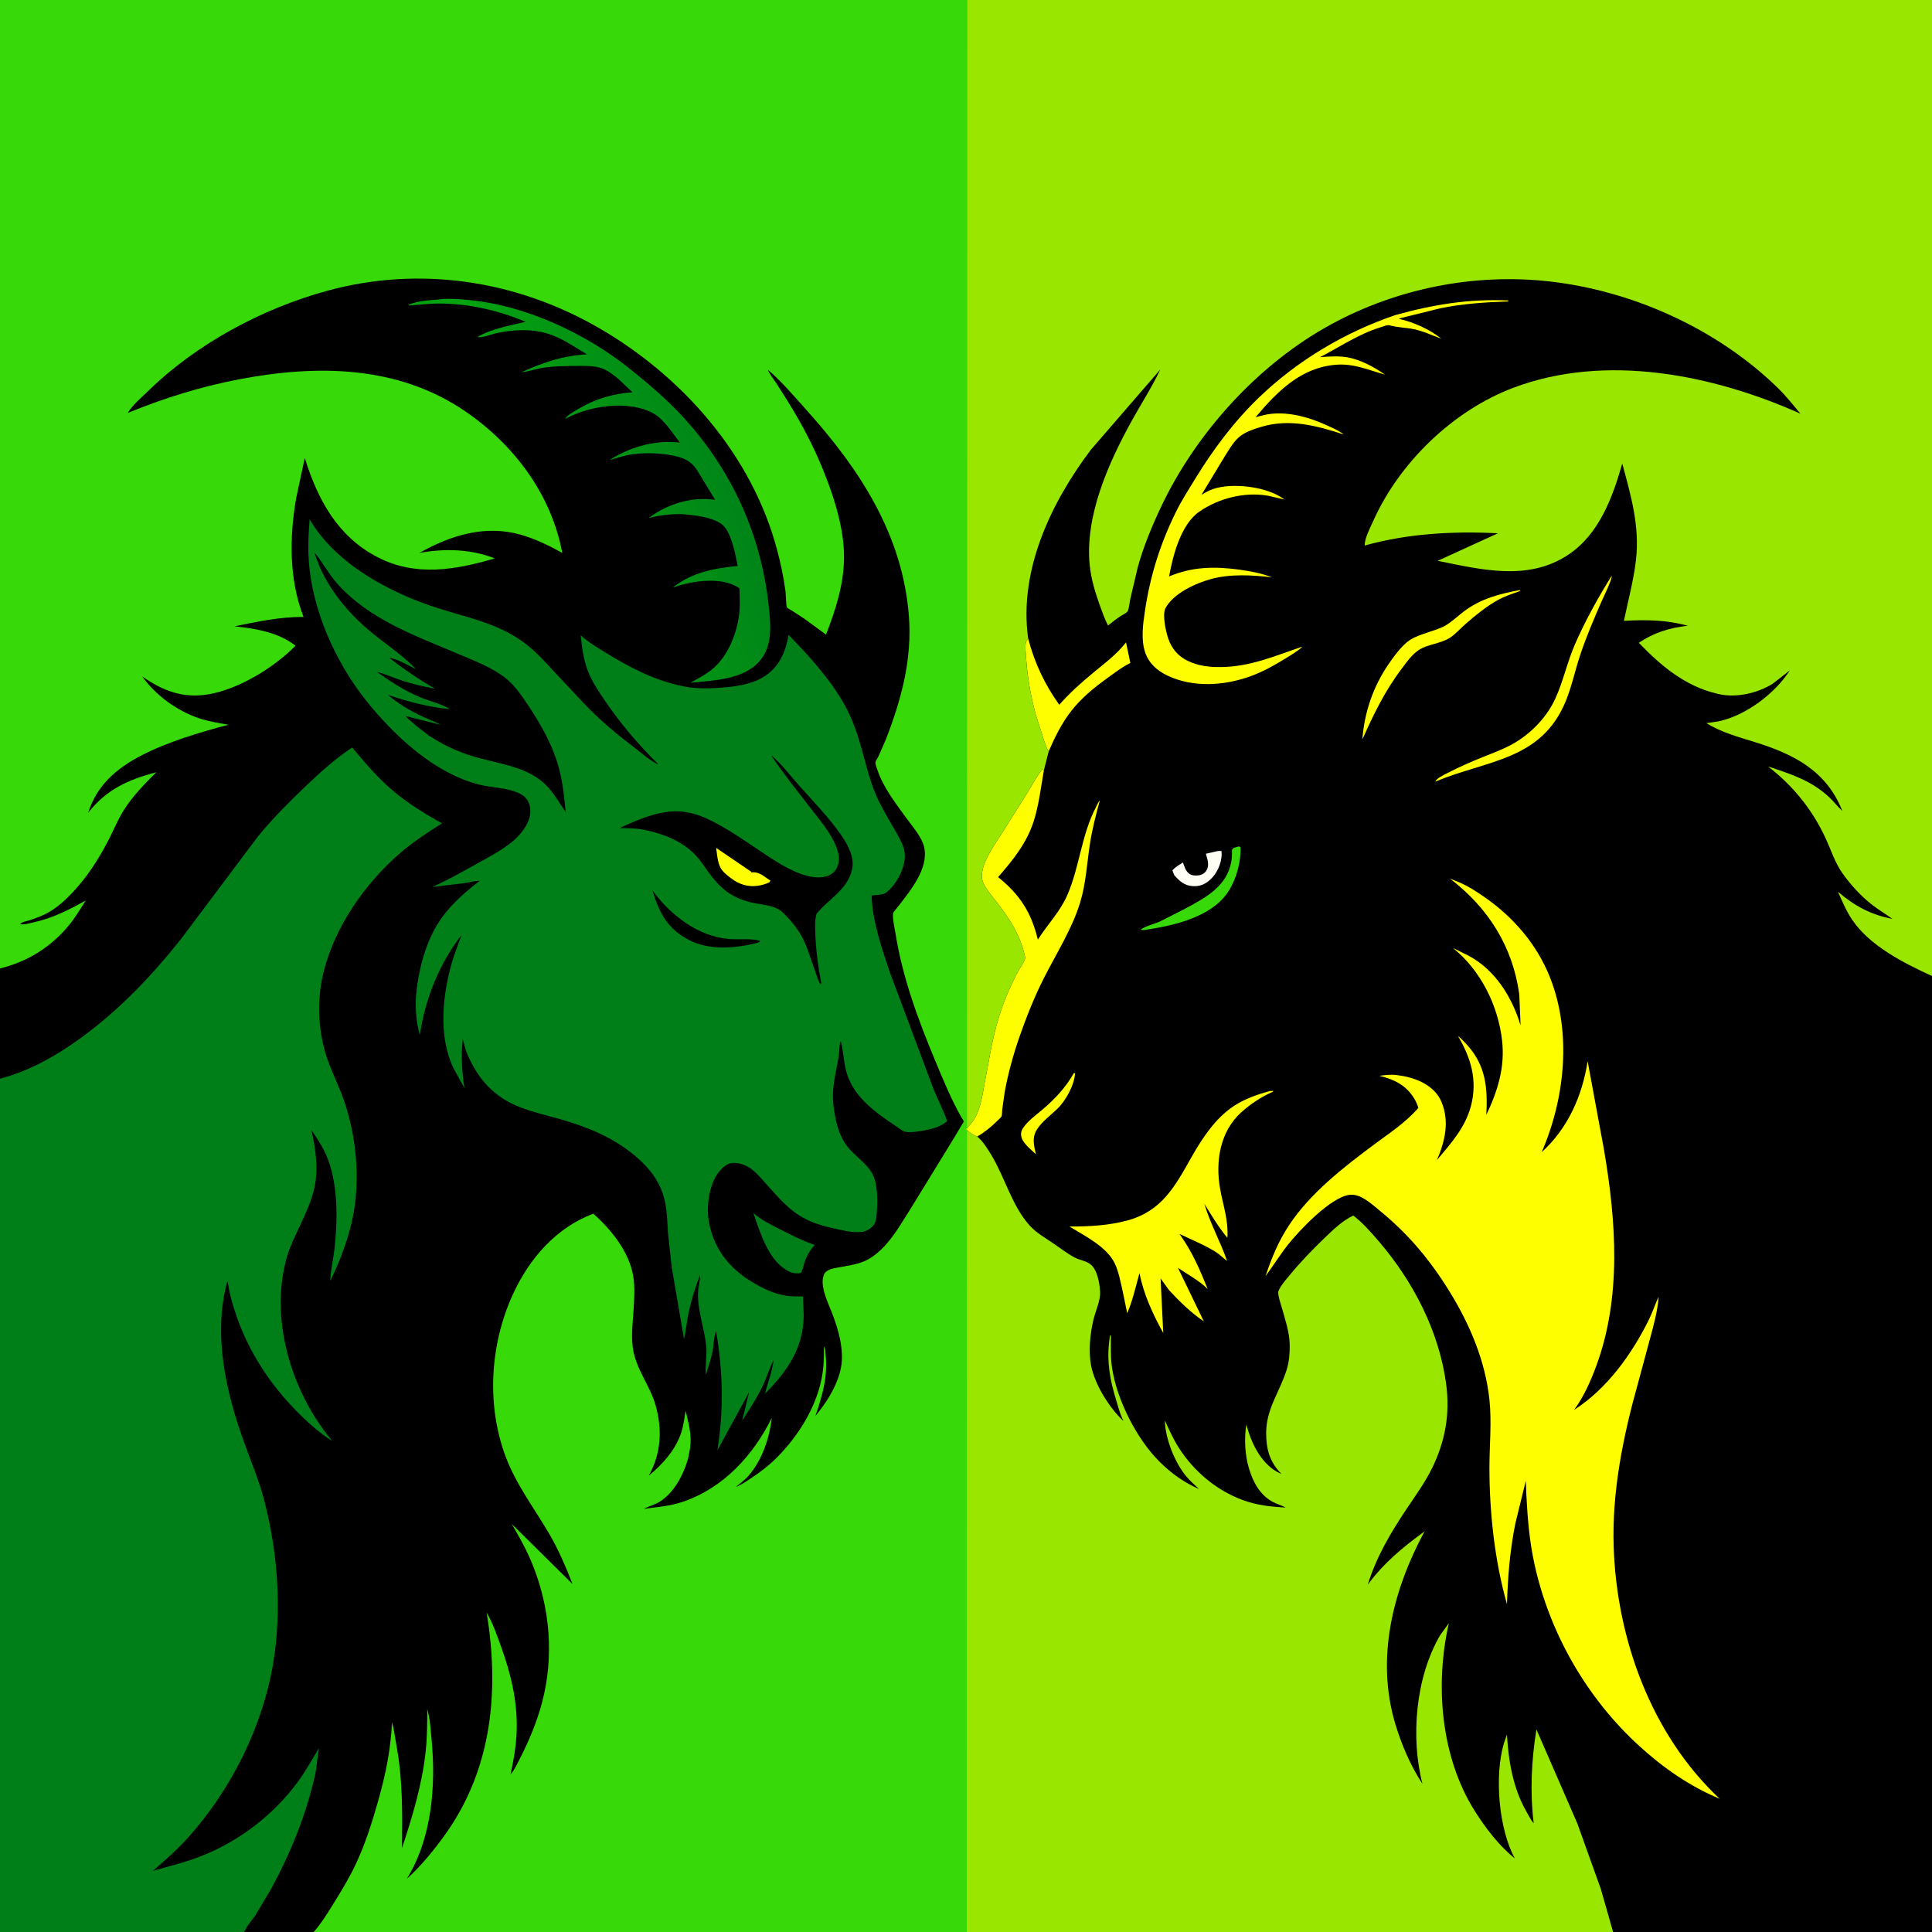 <svg version="1.1" xmlns="http://www.w3.org/2000/svg" style="display: block;" viewBox="0 0 2048 2048" width="1024" height="1024">
<rect x="0" y="0" width="2048" height="2048" fill="#333333" stroke="none"/>
<defs>
	<linearGradient id="Gradient1" gradientUnits="userSpaceOnUse" x1="562.455" y1="541.088" x2="764.326" y2="472.192">
		<stop class="stop0" offset="0" stop-opacity="1" stop-color="rgb(5,163,16)"/>
		<stop class="stop1" offset="1" stop-opacity="1" stop-color="rgb(0,133,24)"/>
	</linearGradient>
</defs>
<path transform="translate(0,0)" fill="rgb(0,0,0)" d="M 0 1026.61 L -0 -0 L 1024.94 0 L 2048 0 L 2048 1034.62 L 2048 2048 L 1709.97 2048 L 1024.82 2048 L 332.504 2048 L 330.302 2048 L 258.457 2048 L -0 2048 L 0 1143.47 L 0 1026.61 z"/>
<path transform="translate(0,0)" fill="rgb(0,127,24)" d="M 798.661 1285.96 C 807.589 1293.64 817.859 1298.61 828.277 1303.87 C 839.729 1309.65 851.407 1315.59 863.577 1319.69 C 858.321 1325.65 855.468 1330.54 852.778 1338.01 C 851.78 1341.79 851.084 1346.27 848.826 1349.5 C 844.374 1350.23 840.19 1349.7 836.118 1347.68 C 814.792 1337.1 805.903 1306.95 798.661 1285.96 z"/>
<path transform="translate(0,0)" fill="url(#Gradient1)" d="M 465.798 317.423 L 468.02 317.057 C 477.359 316.264 487.03 317.146 496.332 317.975 C 556.17 323.307 620.229 353.112 666.904 390.347 C 686.348 405.859 705.992 422.505 722.908 440.734 C 774.993 496.861 806.712 565.959 814.825 641.965 C 816.953 661.894 819.345 684.245 805.5 700.466 C 788.301 720.617 756.202 721.282 731.924 723.689 C 742.095 718.185 751.796 713.234 759.962 704.824 C 773.444 690.941 781.758 668.632 783.698 649.738 C 784.573 641.211 784.044 632.347 783.922 623.779 C 782.023 622.2 779.924 621.202 777.693 620.172 C 759.598 611.823 731.063 616.254 713.109 622.959 C 733.175 606.769 757.042 602.372 781.962 599.923 C 779.536 587.912 775.976 568.048 767.995 558.5 C 759.122 547.884 733.787 545.683 721.072 544.937 C 709.38 544.907 698.984 546.221 687.64 549.189 L 688.552 548.455 C 707.44 534.297 733.127 526.493 756.615 529.652 L 758.09 529.857 L 738.53 497.759 C 731.648 487.764 723.662 484.859 712.056 482.65 C 697.541 479.888 679.932 479.582 665.41 482.406 C 658.821 483.688 652.389 486.079 645.864 487.73 L 649.837 485.376 C 670.608 472.952 696.654 466.177 720.71 469.203 C 713.071 459.294 703.973 444.749 693.09 438.5 C 673.282 427.127 644.455 428.622 623.198 434.462 C 614.397 436.88 607.107 439.712 599.113 444.053 C 599.651 443.084 599.766 442.755 600.654 441.865 C 603.979 438.532 609.441 435.625 613.506 433.234 C 631.957 422.381 649.354 417.557 670.51 415.792 L 654.787 401.066 C 649.783 396.944 643.732 392.364 637.569 390.272 C 629.852 387.652 621.112 387.88 613.052 387.885 C 599.89 387.892 586.233 388.019 573.233 390.261 C 566.35 391.449 559.612 394.013 552.694 394.662 C 574.784 384.454 597.732 376.689 622.214 375.641 C 609.333 368.048 597.117 359.263 582.831 354.394 C 569.686 349.914 555.972 349.241 542.226 350.625 C 536.388 351.213 530.464 352.18 524.756 353.513 C 520.149 354.589 510.314 358.591 506.241 357.163 C 520.022 348.827 541.508 344.789 557.226 341.112 C 528.204 329.057 497.973 322.003 466.472 321.742 C 455.304 321.649 444.58 323.056 433.5 323.783 L 433.005 323.053 C 443.082 318.817 455.009 318.289 465.798 317.423 z"/>
<path transform="translate(0,0)" fill="rgb(0,127,24)" d="M 328.256 550.393 C 355.454 597.926 414.437 629.028 464.919 644.942 C 496.3 654.834 527.831 660.923 555.005 680.824 C 567.231 689.777 577.256 700.98 587.494 712.049 L 620.221 746.952 C 636.764 764.243 654.655 778.918 673.642 793.361 C 681.288 799.177 689.312 806.676 698.147 810.481 C 677.034 789.838 658.189 767.524 641.5 743.17 C 634.485 732.933 627.142 722.022 622.82 710.326 C 618.32 698.15 616.902 686.2 615.564 673.406 C 623.189 680.533 632.803 686.171 641.665 691.639 C 667.282 707.445 693.71 721.271 723.5 727.332 L 725.164 727.681 C 738.003 730.234 751.598 729.94 764.559 728.953 C 780.816 727.714 798.336 725.383 812.066 715.834 C 826.669 705.678 833.031 689.918 835.903 672.993 C 857.271 694.88 880.365 720.31 895.211 747.054 C 902.385 759.978 907.351 773.489 911.577 787.609 C 917.144 806.208 921.248 826.281 929.139 844 C 934.613 856.292 941.777 867.924 948.395 879.622 C 952.4 886.698 957.24 894.442 958.762 902.5 C 960.903 913.837 954.669 928.581 947.857 937.41 C 945.672 940.242 941.181 945.44 937.957 947.021 C 934.485 948.724 927.859 948.751 923.921 949.261 C 924.72 976.509 934.517 1004.29 943.017 1030 L 989.515 1154.33 C 994.102 1165.77 1000.08 1176.8 1004.03 1188.45 C 998.955 1192.72 993.417 1195.1 987 1196.71 C 980.935 1198.23 962.069 1202.19 957.053 1198.76 C 932.399 1181.92 904.294 1165.26 896.655 1134.15 C 894.155 1123.97 894.015 1113.44 891.132 1103.34 C 889.458 1107.9 889.898 1113.87 889.146 1118.77 C 886.329 1137.14 881.173 1153 883.529 1172.07 C 885.204 1185.63 887.852 1199.35 895.215 1211.13 C 905.043 1226.86 924.066 1234.04 928.096 1253.54 C 930.335 1264.37 930.32 1275.29 929.363 1286.28 C 928.991 1290.55 928.771 1295.01 926.132 1298.59 C 923.325 1302.4 918.163 1305.42 913.465 1305.91 C 903.434 1306.96 891.914 1303.98 882.161 1301.76 C 869.549 1298.89 857.682 1295.14 846.737 1288.1 C 834.375 1280.15 824.506 1268.71 814.733 1257.91 C 809.261 1251.87 803.867 1245.1 797.5 1239.97 C 791.419 1235.08 782.369 1231.57 774.5 1233.07 C 768.539 1234.19 762.252 1241.26 759.284 1246.23 C 750.536 1260.89 748.232 1283.57 752.435 1300.04 L 752.943 1302 C 758.594 1324.21 771.556 1341.26 790.111 1354.42 C 803.061 1362.89 816.999 1370.77 832.454 1373.4 C 838.506 1374.42 845.082 1374.24 851.213 1374.29 L 851.975 1393.92 C 851.95 1428.52 834.627 1453.72 810.881 1477.33 C 813.834 1465.71 818.651 1453.76 820.006 1441.92 C 815.542 1450.24 813.094 1459.44 809.068 1468 C 802.786 1481.35 794.633 1493.56 786.742 1505.99 L 794.061 1475.75 L 760.443 1537.47 C 767.382 1494.3 766.31 1453.8 759.072 1410.89 C 756.535 1417.12 756.709 1426.09 755.294 1432.83 C 753.557 1441.1 750.777 1449.24 748.299 1457.31 C 747.291 1447.96 749.44 1437.88 748.72 1428.25 C 747.15 1407.27 736.752 1383.51 740.849 1362.66 C 741.616 1358.76 741.989 1355.09 742.255 1351.13 C 736.907 1364.84 732.703 1378.21 729.752 1392.64 C 727.92 1401.61 727.186 1410.64 725.099 1419.56 L 712.004 1343.12 L 708.081 1306.67 C 707.052 1290.31 707.09 1274.96 700.42 1259.59 C 694.389 1245.7 684.153 1234.32 672.572 1224.71 C 649.67 1205.72 623.572 1195.01 595.274 1186.78 C 580.347 1182.44 565.443 1179.23 550.908 1173.53 C 523.769 1162.89 507.245 1144.47 495.663 1118.27 C 493.263 1112.83 492.008 1107.2 490.628 1101.45 C 488.323 1118.03 489.837 1136.73 492.246 1153.26 L 480.92 1132.79 C 464.317 1098.79 469.035 1054.61 479.292 1019.41 C 482.087 1009.82 485.944 1000.58 489.241 991.155 C 465.485 1021.85 450.671 1058.84 445.062 1097.14 C 440.283 1081.17 439.737 1062.39 442.008 1046 C 445.537 1020.52 453.322 993.584 468.54 972.52 C 479.527 957.312 493.7 945.093 508.512 933.764 C 503.164 933.605 497.061 935.451 491.722 936.212 L 458.182 940.211 C 473.652 933.521 488.42 925.022 503.16 916.863 C 516.453 909.505 530.334 902.361 542.248 892.867 C 551.105 885.81 561.195 873.696 562.091 862.03 C 562.752 853.442 559.787 846.001 552.02 841.791 C 539.038 834.755 521.547 835.284 507.326 831.564 C 462.205 819.762 422.899 784.258 393.483 749.296 C 360.259 709.809 334.875 657.3 328.433 605.759 C 326.144 587.448 326.647 568.738 328.256 550.393 z"/>
<path transform="translate(0,0)" fill="rgb(0,0,0)" d="M 691.528 943.69 C 710.086 969.528 739.656 992.505 772.323 995.361 C 783.037 996.298 795.147 994.513 805.5 997.19 L 805.398 998.286 L 802.5 999.529 C 779.487 1005.35 751.76 1007.76 730.078 996.29 C 706.955 984.061 698.919 967.659 691.528 943.69 z"/>
<path transform="translate(0,0)" fill="rgb(0,0,0)" d="M 817.399 800.618 C 828.172 809.446 836.967 821.335 846.234 831.77 C 861.526 848.99 878.311 866.091 891.5 884.976 C 898.162 894.514 905.811 908.231 903.438 920.234 L 903.165 921.5 C 899.02 942.452 878.24 953.198 865.545 968.603 C 863.496 976.337 864.052 984.479 864.403 992.392 C 865.158 1009.46 867.345 1025.74 870.624 1042.5 L 869.893 1043.42 C 866.885 1039.4 865.466 1033.03 863.676 1028.23 C 859.519 1017.07 856.296 1005.26 850.916 994.623 C 845.925 984.752 837.496 974.642 829.5 967.047 C 821.13 959.096 806.788 959.29 795.898 956.556 C 785.526 953.952 775.486 949.681 767.284 942.701 C 757.691 934.538 750.989 924.661 743.844 914.44 C 729.063 893.809 706.895 884.74 683 879.695 C 674.252 877.849 665.648 877.923 656.746 877.803 C 676.93 868.396 702.677 857.171 725.406 860.618 L 727 860.875 C 741.278 863.092 753.317 869.24 765.712 876.306 C 785.628 887.658 803.534 901.169 822.874 913.252 C 836.528 921.783 859.92 934.163 876.616 928.729 C 881.164 927.249 884.558 924.647 886.814 920.422 C 890.15 914.176 889.855 907.675 887.63 901.084 L 887.075 899.5 C 881.405 883.044 867.802 867.888 857.32 854.252 C 843.858 836.738 829.602 819.008 817.399 800.618 z"/>
<path transform="translate(0,0)" fill="rgb(254,254,0)" d="M 759.142 898.782 L 796.608 924.266 L 796.276 924.899 C 804.398 923.396 810.225 929.418 816.679 933.566 L 815.5 935.316 C 812.184 936.932 807.519 938.345 803.856 938.896 C 793.23 940.493 783.838 937.71 775.316 931.266 C 771.31 928.236 766.698 924.795 764.107 920.429 C 760.653 914.607 760.108 905.462 759.142 898.782 z"/>
<path transform="translate(0,0)" fill="rgb(0,0,0)" d="M 333.257 585.513 C 341.891 595.953 348.037 607.995 357.124 618.255 C 390.9 656.394 438.589 673.17 484.223 692.544 C 501.123 699.718 521.552 707.342 536 718.86 C 545.966 726.804 553.787 738.558 560.774 749.072 C 575.058 770.567 587.378 793.019 593.5 818.266 C 596.9 832.289 598.188 846.711 599.709 861.029 C 592.498 850.645 586.537 839.365 577.177 830.68 C 556.054 811.083 523.987 809.287 497.465 800.505 C 481.691 795.283 468.333 788.672 454.441 779.617 C 447.959 774.735 441.451 769.761 435.414 764.339 C 433.824 762.91 431.157 761.104 430.382 759.106 L 467.308 768.457 C 460.104 764.448 452.52 761.898 445.16 758.317 C 433.08 752.44 421.468 745.367 411.257 736.602 C 432.306 743.84 454.773 749.582 476.986 751.78 C 468.321 746.16 454.783 743.117 445.058 739.014 C 428.9 732.197 413.758 722.452 399.545 712.253 C 407.941 714.271 416.363 718.178 424.6 720.934 C 436.514 724.92 448.678 727.755 461.014 730.076 C 443.782 719.974 428.16 709.544 412.487 697.13 C 422.103 699.05 432.37 704.976 441.028 709.523 C 428.83 696.492 413.542 685.956 399.493 675.007 C 370.248 652.216 344.141 621.651 333.257 585.513 z"/>
<path transform="translate(0,0)" fill="rgb(0,127,24)" d="M 0 1143.47 C 31.277 1135.24 59.522 1119.28 85.556 1100.35 C 126.705 1070.43 161.433 1033.91 192.842 994.102 L 273.68 886.337 C 289.032 867.662 306.121 850.491 323.582 833.804 C 339.054 819.017 355.397 804.209 373.309 792.398 C 386.504 808.077 399.91 824.026 415.536 837.38 C 431.862 851.333 449.883 862.272 468.502 872.821 C 453.723 882.124 439.049 891.632 425.722 902.969 C 386.946 935.955 353.506 983.813 342.145 1034.05 C 335.53 1063.31 337.518 1096.49 347.783 1124.8 C 352.983 1139.14 359.917 1152.77 364.856 1167.25 C 377.439 1204.15 381.646 1247.01 374.888 1285.48 C 370.681 1309.42 360.84 1336.21 349.985 1357.91 C 350.495 1346.44 353.381 1334.85 354.625 1323.37 C 358.001 1292.21 358.528 1254.2 345.969 1224.83 C 341.823 1215.13 335.915 1206.58 330.085 1197.85 C 334.802 1219.15 337.994 1240.38 332.631 1261.91 C 329.354 1275.06 323.417 1287.46 317.736 1299.71 C 312.954 1310.01 307.614 1320.61 304.399 1331.53 C 284.952 1397.59 308.866 1475.95 352.282 1527.58 C 338.407 1518.96 324.861 1506.62 313.477 1494.97 C 279.372 1460.06 254.542 1417.71 243.385 1369.97 C 242.476 1366.08 242.265 1361.79 240.966 1358.05 C 225.513 1415.16 239.435 1475.68 259.133 1530 C 266.338 1549.87 274.555 1569.34 279.926 1589.84 C 294.367 1644.96 298.977 1706.11 289.69 1762.5 C 278.571 1830.01 244.962 1897.2 199.323 1947.96 C 187.842 1960.73 175.095 1971.88 162.158 1983.09 C 179.004 1978.38 195.785 1974.33 212.145 1968 C 253.042 1952.19 290.026 1923.99 315.918 1888.51 C 324.176 1877.19 330.854 1865.07 338.095 1853.13 C 336.31 1862.87 335.915 1872.82 333.744 1882.5 C 324.308 1924.59 307.409 1965.81 286.697 2003.55 L 270.681 2030.26 C 267.257 2035.45 261.948 2041.08 259.551 2046.69 L 258.457 2048 L -0 2048 L 0 1143.47 z"/>
<path transform="translate(0,0)" fill="rgb(56,217,9)" d="M 0 1026.61 L -0 -0 L 1024.94 0 L 1024.82 2048 L 332.504 2048 C 340.402 2039.12 347.044 2028.29 353.303 2018.24 C 362.013 2004.26 370.494 1990.23 377.5 1975.29 C 387.436 1954.1 394.655 1931.01 401.005 1908.52 C 408.832 1880.81 414.205 1854.51 415.534 1825.69 C 417.728 1833.13 418.619 1841.43 420.045 1849.06 C 427.016 1886.37 426.555 1921.47 426.116 1959.15 C 437.136 1925.63 447.117 1892.93 451.12 1857.71 C 452.863 1842.38 452.868 1827.11 452.917 1811.7 L 454.026 1816.02 C 456.052 1824.93 456.581 1834.41 457.455 1843.5 C 462.202 1892.92 457.895 1948.55 431.211 1991.64 C 446.217 1978.18 460.048 1961.17 471.75 1944.85 C 521.766 1875.1 529.482 1792.01 515.866 1709.52 C 522.306 1720.18 526.849 1733.57 531.081 1745.29 C 541.38 1773.8 548.5 1802.86 547.739 1833.37 C 547.337 1849.53 544.599 1865.35 541.135 1881.1 C 545.536 1876.02 548.595 1869.03 551.643 1863.07 C 561.049 1844.69 569.174 1825.05 574.5 1805.05 C 587.589 1755.92 583.17 1703.95 563.91 1657 C 557.975 1642.53 550.3 1628.88 542.418 1615.41 L 606.935 1679.16 C 599.781 1661.05 592.274 1643.2 582.441 1626.35 C 566.605 1599.21 547.084 1573.72 535.998 1544.06 C 515.439 1489.06 519.402 1425.09 543.741 1371.92 C 560.965 1334.29 589.5 1301.29 628.949 1286.57 C 648.192 1303.77 666.943 1326.84 671.286 1353.07 C 673.131 1364.21 672.271 1376.91 671.636 1388.15 C 670.918 1400.89 668.969 1414.45 670.624 1427.13 L 670.887 1429 C 673.874 1451.21 689.064 1468.6 695.004 1489.83 C 702.23 1515.65 700.783 1540.78 687.727 1564.21 C 702.018 1552.6 715.368 1537.72 721.623 1520.09 C 724.392 1512.28 725.457 1503.59 726.777 1495.44 C 729.973 1508.89 733.551 1521.25 731.462 1535.25 L 731.185 1537 L 729.282 1546.56 C 724.247 1563.7 714.499 1582.64 698.778 1592.18 C 693.666 1595.29 687.786 1596.54 682.524 1599.43 C 696.64 1597.54 710.406 1596.54 724 1591.9 C 766.88 1577.25 798.422 1542.87 818.094 1503.04 C 815.743 1524.29 807.925 1547.5 793.795 1563.97 C 789.923 1568.49 784.674 1572.39 780.114 1576.21 C 785.635 1574.16 790.708 1570.55 795.597 1567.31 C 805.861 1560.52 815.078 1553.56 823.78 1544.78 C 845.972 1522.39 864.608 1492.83 870.903 1461.64 C 873.223 1450.14 873.469 1439.16 873.472 1427.5 C 875.298 1429.64 874.943 1434.14 875.236 1437 C 877.535 1459.45 871.614 1479.98 864.352 1500.92 C 874.911 1488.38 885.456 1472.11 889.882 1456.22 L 890.404 1454.31 C 896.208 1433.99 888.85 1409.02 881.238 1390 C 877.411 1380.43 872.459 1369.89 872.011 1359.44 C 871.876 1356.31 872.524 1352.09 874.362 1349.5 C 877.537 1345.03 885.156 1344.27 890.065 1343.33 C 898.873 1341.66 907.658 1340.5 916 1337.05 C 925.045 1333.31 933.734 1325.52 940.115 1318.16 C 950.122 1306.62 957.854 1292.82 966.075 1280 L 1012.16 1204.85 L 1019.76 1192.02 C 1020.06 1191.53 1021.64 1189.16 1021.68 1188.79 C 1021.73 1188.4 1019.2 1184.55 1018.84 1183.91 C 1008.14 1165 999.842 1144.74 991.494 1124.71 C 973.121 1080.63 956.818 1036.7 949.233 989.318 C 948.295 983.459 945.858 973.754 946.732 967.974 C 946.903 966.846 951.517 961.615 952.32 960.572 C 965.005 944.103 984.548 920.666 979.694 898.312 C 977.363 887.576 967.966 877.107 961.629 868.355 C 950.205 852.578 936.576 835.314 930.298 816.73 C 929.621 814.726 927.805 810.261 927.938 808.239 C 928.021 806.957 930.505 803.181 931.151 801.882 L 939.248 783.364 C 955.6 740.972 967.028 698.693 963.442 652.802 C 956.751 567.167 911.824 498.179 855.927 435.819 C 842.68 421.042 829.006 404.795 813.946 391.928 C 815.907 396.834 819.5 401.148 822.45 405.507 L 834.15 423.911 C 846.473 443.686 857.966 464.509 867.319 485.838 C 881.051 517.15 895.149 557.174 894.716 591.663 C 894.362 619.808 885.746 646.711 875.601 672.663 L 852.124 655.5 L 838.789 646.907 C 837.912 646.349 834.726 644.705 834.23 644.012 C 833.23 642.613 833.027 629.584 832.657 626.781 C 830.695 611.933 827.571 597.282 823.729 582.814 C 797.043 482.318 723.129 398.489 634.174 347.279 C 546.836 296.999 444.761 281.558 347.09 308.171 C 278.02 326.992 208.37 364.365 156.958 414.575 C 150.111 421.261 140.168 429.501 135.482 437.723 C 173.479 422.159 212.743 409.876 253.094 402.159 C 335.659 386.37 421.669 386.929 493.571 436.283 C 545.015 471.596 584.495 524.159 596.012 586.126 C 582.02 578.279 567.159 571.079 551.662 566.718 C 513.816 556.066 477.464 567.633 444.569 586.101 C 471.81 581.249 498.556 581.908 524.496 591.91 C 482.462 604.236 440.434 611.598 399.878 590.458 C 357.598 568.419 336.696 529.322 323.054 485.443 L 313.898 528.276 C 306.717 569.33 306.404 614.842 321.773 653.965 C 296.553 653.804 273.127 658.995 248.584 663.917 C 271.098 666.281 294.913 670.215 313.283 684.464 C 290.62 707.509 253.745 730.196 221.642 735.886 C 194.463 740.703 172.566 732.412 150.691 716.987 C 164.717 736.773 187.229 753.239 210.204 761.13 C 220.619 764.707 231.382 766.373 242.194 768.229 C 211.399 776.441 177.891 786.267 149.594 800.961 C 123.204 814.665 102.543 832.657 93.451 861.614 C 112.816 836.709 135.934 826.548 165.697 818.572 C 153.311 830.963 140.831 843.605 131.409 858.481 C 125.557 867.72 121.345 877.892 116.433 887.637 C 107.039 906.273 95.876 924.583 82.064 940.312 C 73.161 950.449 62.418 961.206 50.456 967.706 C 44.333 971.034 37.471 973.524 30.839 975.666 C 27.708 976.677 23.296 977.142 21.258 979.675 C 25.926 980.371 30.575 978.829 35.124 977.839 C 55.489 973.408 72.776 964.712 90.838 954.59 C 85.219 963.472 79.675 972.812 72.965 980.909 C 53.643 1004.23 29.3 1019.34 0 1026.61 z"/>
<path transform="translate(0,0)" fill="rgb(0,0,0)" d="M 1024.94 0 L 2048 0 L 2048 1034.62 L 2048 2048 L 1709.97 2048 L 1024.82 2048 L 1024.94 0 z"/>
<path transform="translate(0,0)" fill="rgb(254,254,245)" d="M 1290.62 902.198 C 1292.25 901.963 1293.2 901.936 1294.79 902.085 L 1295.04 906 C 1294.64 915.637 1290.04 925.997 1282.89 932.468 C 1277.33 937.506 1271.94 939.716 1264.45 939.333 C 1255.68 938.885 1250.36 934.024 1244.8 927.779 C 1243.98 926.038 1243.38 924.341 1242.82 922.5 C 1246 919.074 1250.04 916.772 1253.93 914.246 C 1255.74 918.606 1256.32 922.544 1260.17 925.799 C 1262.94 928.148 1267.27 928.387 1270.76 927.867 C 1274.14 927.365 1277.12 925.639 1278.91 922.691 C 1282.36 917.004 1279.85 910.907 1278.28 904.994 L 1290.62 902.198 z"/>
<path transform="translate(0,0)" fill="rgb(254,254,0)" d="M 1138.34 1137.5 L 1139.68 1137.69 C 1138.62 1150.79 1129.83 1166.79 1120.36 1175.82 C 1113.29 1182.57 1104.73 1188.75 1099.38 1197.02 C 1093.71 1205.8 1095.95 1213.99 1098.08 1223.51 L 1090.73 1216.78 C 1087.85 1213.82 1084.55 1210.48 1083.13 1206.5 C 1081.72 1202.57 1082.2 1199.26 1084.49 1195.77 C 1089.47 1188.19 1098.29 1181.95 1105.18 1176.08 C 1118.54 1164.7 1129.65 1152.83 1138.34 1137.5 z"/>
<path transform="translate(0,0)" fill="rgb(56,217,9)" d="M 1312.21 897.5 C 1314.05 897.238 1313.11 897.135 1315 898 C 1315.65 914.092 1309.89 934.528 1300.27 947.664 C 1281.63 973.138 1241.86 981.662 1212.5 985.952 L 1209.14 985.612 C 1211.18 982.891 1225.61 978.614 1229.51 976.853 L 1256.1 963.365 C 1275.7 952.639 1297.45 941.699 1303.97 918.539 L 1304.36 917.121 C 1305.95 911.508 1306.03 906.76 1305.92 901 C 1307.49 898.235 1309.24 898.408 1312.21 897.5 z"/>
<path transform="translate(0,0)" fill="rgb(254,254,0)" d="M 1610.89 625.5 L 1611.57 626.447 C 1603.85 629.145 1595.5 631.876 1588.32 635.767 C 1576.01 642.432 1564.11 652.309 1553.5 661.477 C 1548.14 666.106 1542.64 672.548 1536.69 676.255 C 1529.41 680.793 1518.87 682.571 1510.78 685.616 C 1499.18 689.984 1493.41 698.891 1486.14 708.473 C 1468.1 732.236 1456.19 756.907 1444.14 783.887 C 1446.34 754.98 1455.51 728.052 1471.88 704.112 C 1477.69 695.614 1486.18 683.81 1494.91 678.219 C 1500.64 674.549 1507.47 672.526 1513.84 670.269 C 1519.52 668.258 1525.88 666.562 1531.17 663.678 C 1538.63 659.618 1545.42 652.851 1552.27 647.76 C 1570.15 634.472 1589.4 629.58 1610.89 625.5 z"/>
<path transform="translate(0,0)" fill="rgb(254,254,0)" d="M 1708.35 610.5 C 1709.4 613.496 1699.49 633.458 1697.68 637.604 C 1689.38 656.593 1681.08 676.037 1674.61 695.72 C 1669.54 711.162 1666.15 727.464 1660.06 742.506 C 1634.23 806.312 1576.7 805.464 1521.58 828.5 C 1522.53 825.113 1530.98 821.211 1534.14 819.576 C 1546.57 813.163 1559.48 807.498 1572.44 802.281 C 1584.07 797.601 1596.23 793.225 1606.94 786.653 C 1624.56 775.838 1640.02 759.498 1648.7 740.572 C 1657.16 722.125 1661.3 701.833 1669.49 683.062 C 1680.25 658.405 1694.1 633.344 1708.35 610.5 z"/>
<path transform="translate(0,0)" fill="rgb(254,254,0)" d="M 1111.69 796.317 C 1108.81 792.517 1107.79 787.88 1106.22 783.429 L 1097.94 757.404 C 1092.59 738.155 1088.98 717.04 1087.68 697.11 C 1087.37 692.401 1086.51 685.449 1087.5 680.832 C 1087.74 679.71 1089.26 677.724 1089.87 676.645 C 1096.45 702.203 1107.44 725.576 1122.87 747.072 C 1133.63 734.836 1145.94 723.807 1158.5 713.433 C 1170.96 703.139 1183.59 693.791 1193.65 680.957 L 1198.22 702.791 L 1197.04 703.373 C 1188.66 707.657 1181.02 713.612 1173.4 719.1 C 1159.55 729.082 1146.15 740.139 1135.58 753.646 C 1125.53 766.49 1118.22 781.43 1111.69 796.317 z"/>
<path transform="translate(0,0)" fill="rgb(254,254,0)" d="M 1035.98 1204.75 C 1031.2 1203.24 1027.95 1200.33 1024.13 1197.24 L 1027.38 1193.38 L 1030.56 1189.51 C 1038.94 1178.3 1040.94 1163.53 1043.38 1150.17 L 1051.23 1108.24 C 1054.99 1090.87 1059.56 1073.68 1066.32 1057.21 C 1070.09 1048.01 1074.36 1038.78 1079.02 1030 C 1081.16 1025.96 1085.53 1020.27 1086.71 1015.94 C 1086.8 1015.61 1086.42 1013.4 1086.4 1013.31 C 1084.01 1002.28 1078.86 989.864 1073.09 980.16 C 1068.43 972.329 1063.06 964.835 1057.56 957.581 C 1052.51 950.933 1041.63 939.059 1040.91 930.686 C 1040.4 924.772 1042.37 917.841 1044.76 912.498 C 1049.67 901.552 1057.03 891.128 1063.5 881.024 L 1088.78 840.797 C 1094.07 832.557 1098.84 822.732 1105.05 815.286 L 1106.54 816.704 C 1103.34 834.632 1101.28 853.573 1095.67 870.902 C 1088.23 893.874 1073.66 911.877 1058.05 929.769 C 1081.32 948.657 1093.16 967.056 1100.18 996.104 L 1100.75 995.192 C 1110.97 979.202 1123.85 966.344 1131.54 948.536 C 1144.5 918.512 1146.3 885.25 1161.7 855.749 C 1162.68 853.866 1164.25 849.906 1165.82 848.767 C 1161.59 864.214 1157.63 879.503 1155.24 895.365 C 1152.17 915.758 1151.11 936.509 1145.11 956.363 C 1136.64 984.385 1119.68 1010.95 1106.49 1037 C 1096.43 1056.87 1088.04 1078.01 1080.71 1099.02 C 1074.1 1117.97 1068.68 1137.76 1065.04 1157.5 L 1062.38 1176.37 C 1062.23 1177.73 1062.26 1182.39 1061.66 1183.43 C 1060.73 1185.02 1058.15 1187.15 1056.79 1188.49 C 1050.55 1194.69 1043.59 1200.32 1035.98 1204.75 z"/>
<path transform="translate(0,0)" fill="rgb(254,254,0)" d="M 1479.03 334.015 C 1518.99 322.842 1557.14 316.633 1598.76 318.5 L 1598.92 319.537 C 1574.49 320.366 1550.54 321.884 1526.54 326.843 L 1484.9 337.165 C 1483.62 337.447 1484.11 337.261 1483.03 338.021 C 1498.02 341.328 1515.89 349.196 1527.75 359.001 C 1517.85 355.452 1508.92 351.023 1498.5 348.89 C 1490.01 347.153 1481.1 347.237 1472.78 344.776 C 1470.57 344.121 1465.56 346.301 1463.27 347.002 C 1440.38 353.99 1420.34 367.714 1399.25 378.625 C 1408.43 377.857 1419.16 377.192 1428.28 378.759 C 1441.86 381.093 1456.99 389.18 1468.1 397.139 C 1450.36 392.151 1435.2 385.136 1416.13 386.654 C 1378.78 389.626 1353.88 415.119 1330.96 442.266 C 1336.39 440.874 1341.92 439.216 1347.5 438.658 C 1368.01 436.608 1388.52 442.581 1407 451.096 C 1412.98 453.853 1419.27 456.407 1424.43 460.584 C 1395.71 451.236 1367.04 443.494 1337.04 452.467 C 1328.98 454.876 1320.07 457.76 1313.57 463.246 C 1307.01 468.786 1302.28 477.548 1297.69 484.743 L 1273.53 524.701 C 1281.79 519.27 1288.18 517.022 1298.02 515.75 C 1317.01 513.296 1346.08 517.497 1361.51 529.503 L 1344.05 525.47 C 1319.24 521.175 1291.55 528.212 1271.02 542.571 C 1251.78 556.028 1243.2 589.157 1239.28 611.059 C 1263.58 600.79 1287.1 600.272 1312.99 603.765 C 1325.17 605.407 1336.9 607.544 1348.4 611.99 C 1327.38 609.575 1304.44 608.149 1283.78 613.787 C 1267.39 618.257 1243.57 629.055 1235.4 644.874 C 1231.9 651.66 1235.89 669.468 1238.36 676.796 C 1242 687.547 1248.78 695.564 1259.01 700.5 C 1270.44 706.015 1281.97 707.258 1294.47 707.11 C 1325.66 706.741 1351.79 695.145 1380.7 685.416 C 1375.41 690.451 1368.79 694.207 1362.6 698.04 C 1350.87 705.295 1339.09 711.869 1326.1 716.649 C 1298.21 726.918 1265.02 729.191 1237.66 716.218 C 1226.75 711.051 1217.86 703.25 1213.91 691.549 C 1209.34 678.013 1211.6 661.494 1213.68 647.637 C 1219.31 610.17 1229.74 576.784 1246.53 542.719 C 1252.5 530.597 1259.71 519.396 1266.75 507.89 C 1285.86 476.631 1308.09 446.843 1334.56 421.368 C 1375.35 382.112 1425.61 352.2 1479.03 334.015 z"/>
<path transform="translate(0,0)" fill="rgb(254,254,0)" d="M 1346.06 1156.5 L 1349.89 1156.43 C 1348.64 1157.81 1349.3 1157.36 1347.55 1158.13 C 1336.29 1163.11 1325.24 1170.66 1316.05 1178.85 C 1293.24 1199.18 1288.18 1231.35 1293.37 1260.18 C 1296.65 1278.38 1302.29 1293.41 1301.09 1312.21 C 1291.96 1301.15 1284.11 1288.28 1276.71 1276.04 C 1282.95 1297.37 1293.62 1315.87 1300.77 1336.67 C 1296.76 1333.78 1293.42 1330.11 1289.22 1327.43 C 1277.03 1319.65 1263.32 1314.37 1250.38 1308.01 L 1252.02 1310.5 C 1264.16 1327.8 1272.33 1346.79 1280.15 1366.33 C 1270.78 1357.09 1259.33 1351.39 1248.64 1343.86 L 1276.1 1400.67 C 1263 1392.04 1249.8 1379.07 1239.22 1367.6 L 1230.27 1355.18 L 1233.1 1413.09 C 1222 1392.91 1212.36 1372.28 1207.9 1349.53 C 1203.99 1363.77 1200.73 1378.52 1194.89 1392.13 L 1190.04 1368.48 C 1187.79 1359 1185.99 1348.34 1181.81 1339.5 C 1173.3 1321.51 1149.77 1310.1 1133.65 1300.15 C 1154.24 1300.19 1175.57 1299.14 1195.49 1293.62 C 1231.44 1283.68 1245.41 1257.9 1262.58 1227.41 C 1273.99 1207.16 1288.13 1185.48 1307.86 1172.45 C 1319.4 1164.83 1332.82 1160.19 1346.06 1156.5 z"/>
<path transform="translate(0,0)" fill="rgb(254,254,0)" d="M 1537.06 931.383 L 1546.97 935.379 C 1556.67 939.503 1565.47 945.305 1574.09 951.299 C 1604.29 972.301 1629.15 1001.14 1642.87 1035.59 C 1666.29 1094.43 1659.05 1164 1634.3 1221.31 C 1662.11 1195.99 1677.3 1161.58 1682.96 1124.9 L 1700.26 1218.45 C 1713.17 1294.22 1719.19 1375.17 1691.87 1448.63 C 1686.2 1463.89 1679.22 1479.74 1669.69 1493 L 1668.61 1494.49 C 1703.4 1472.4 1729.99 1435.27 1747.99 1398.69 C 1751.86 1390.83 1754.46 1382.55 1758.19 1374.65 C 1757.23 1389.55 1752.95 1404.64 1749.11 1419 L 1736.28 1466.54 C 1720.55 1522.56 1708.61 1581.38 1710.57 1639.85 C 1713.86 1737.66 1750.51 1838.9 1822.85 1906.71 C 1791.19 1893.6 1763.27 1874.08 1738.04 1851.13 C 1682.38 1800.51 1642.81 1731.79 1626.66 1658.31 C 1621.37 1634.27 1619.25 1609.75 1618.04 1585.23 L 1617.43 1569.69 L 1606.31 1615 C 1600.65 1643.57 1598.27 1671.54 1597.48 1700.59 C 1584.48 1654.89 1578.89 1603.68 1578.86 1556.25 C 1578.84 1532.16 1581.39 1508.04 1578.89 1484 C 1574.64 1443.25 1558.42 1404.67 1537.16 1370.03 C 1516.38 1336.18 1493.39 1308.54 1462.66 1283.4 C 1454.3 1276.56 1442.26 1265.12 1430.67 1266.54 C 1410.6 1269 1377.43 1304.16 1365.32 1319.4 C 1356.79 1330.14 1349.73 1341.71 1341.57 1352.66 C 1347.85 1333.62 1355.33 1315.56 1366.46 1298.76 C 1388.98 1264.74 1424.02 1237.46 1456.41 1213.37 C 1472.75 1201.22 1490.15 1189.93 1503.51 1174.42 C 1502.48 1170.92 1501.11 1167.8 1499.23 1164.67 C 1490.65 1150.37 1477.98 1144.22 1462.28 1140.39 C 1468.44 1139.59 1474.36 1138.8 1480.56 1139.62 L 1482.5 1139.89 C 1489.14 1140.74 1495.47 1142.27 1501.73 1144.68 C 1513.27 1149.13 1523.41 1156.75 1528.21 1168.49 C 1536.72 1189.3 1531.64 1209.95 1523.22 1229.73 C 1538.34 1211.7 1553.54 1195 1559.47 1171.59 C 1566.29 1144.67 1559.13 1121.06 1545.46 1098.17 C 1549.37 1101.27 1552.95 1105.06 1556.23 1108.81 C 1575.34 1130.66 1577.05 1154.27 1575.54 1181.9 C 1587.65 1156.33 1595.46 1131.57 1592.26 1102.96 C 1588.11 1065.8 1569.45 1028.31 1540.07 1004.83 L 1556.77 1013.1 C 1585.06 1028.18 1602.89 1057.09 1611.89 1086.93 L 1610.5 1054 C 1603.55 1003.32 1577.48 962.223 1537.06 931.383 z"/>
<path transform="translate(0,0)" fill="rgb(153,231,0)" d="M 1024.94 0 L 2048 0 L 2048 1034.62 C 2018.01 1020.83 1982.4 1002.96 1963.39 975.044 C 1957.17 965.899 1952.8 955.308 1948.26 945.264 C 1965.9 960.381 1983.12 969.633 2006.02 974.109 C 1998.88 968.782 1991.12 964.349 1984.09 958.812 C 1972.38 949.586 1961.56 937.699 1952.95 925.54 C 1945.29 914.713 1941.08 901.406 1935.59 889.408 C 1921.47 858.543 1900.92 833.106 1874.2 812.454 C 1898.33 820.583 1919.95 827.193 1938.96 845.038 C 1943.9 849.666 1947.95 855.085 1952.95 859.698 C 1936.38 817.392 1901.96 799.614 1860.49 786.734 C 1842.47 781.14 1825.01 776.478 1808.77 766.554 L 1821.85 764.629 C 1850.83 758.358 1881.19 735.484 1897.32 710.643 L 1879.08 724.813 C 1862.87 734.888 1840.11 740.135 1821.43 735.631 L 1819.5 735.156 C 1786.11 727.2 1760.44 705.608 1737.2 681.385 C 1753.77 670.312 1769.65 665.617 1789.22 663.275 C 1765.89 657.095 1745.37 656.781 1721.41 658.107 C 1725.87 636.615 1731.8 614.819 1734.26 593.038 C 1738.25 557.636 1728.83 525.186 1719.66 491.391 C 1709.4 527.262 1695.25 566.009 1662.8 587.789 C 1620.04 616.486 1570.48 603.838 1524.03 594.497 L 1587.88 565.288 C 1540.61 562.904 1492.45 565.463 1446.72 578.27 C 1446.17 571.113 1452.97 558.299 1455.89 551.812 C 1483.69 489.982 1540.47 435.176 1604 411.135 C 1701.92 374.083 1815.77 397.066 1908.55 438.542 C 1900.89 429.382 1893.3 419.767 1884.76 411.425 C 1820.6 348.731 1730.64 308.092 1641.82 298.249 C 1562.8 289.492 1481.1 305.699 1411.22 343.715 C 1333.76 385.858 1267.29 459.296 1230 538.907 C 1220.53 559.105 1211.92 580.081 1206 601.608 L 1198.04 635.516 C 1197.34 638.733 1196.82 645.18 1195.38 647.874 C 1194.44 649.651 1190 651.761 1188.14 652.943 C 1183.37 655.986 1178.97 659.548 1174.56 663.081 C 1171.13 656.491 1168.59 649.286 1166.07 642.31 C 1161.07 628.522 1156.56 613.581 1155.12 598.94 C 1149.98 546.863 1174.85 491.251 1199.34 446.701 C 1209.39 428.428 1221.04 410.564 1229.92 391.727 L 1156.47 476.635 C 1114.03 532.799 1079.86 604.631 1089.87 676.645 C 1089.26 677.724 1087.74 679.71 1087.5 680.832 C 1086.51 685.449 1087.37 692.401 1087.68 697.11 C 1088.98 717.04 1092.59 738.155 1097.94 757.404 L 1106.22 783.429 C 1107.79 787.88 1108.81 792.517 1111.69 796.317 L 1106.54 816.704 L 1105.05 815.286 C 1098.84 822.732 1094.07 832.557 1088.78 840.797 L 1063.5 881.024 C 1057.03 891.128 1049.67 901.552 1044.76 912.498 C 1042.37 917.841 1040.4 924.772 1040.91 930.686 C 1041.63 939.059 1052.51 950.933 1057.56 957.581 C 1063.06 964.835 1068.43 972.329 1073.09 980.16 C 1078.86 989.864 1084.01 1002.28 1086.4 1013.31 C 1086.42 1013.4 1086.8 1015.61 1086.71 1015.94 C 1085.53 1020.27 1081.16 1025.96 1079.02 1030 C 1074.36 1038.78 1070.09 1048.01 1066.32 1057.21 C 1059.56 1073.68 1054.99 1090.87 1051.23 1108.24 L 1043.38 1150.17 C 1040.94 1163.53 1038.94 1178.3 1030.56 1189.51 L 1027.38 1193.38 L 1024.13 1197.24 C 1027.95 1200.33 1031.2 1203.24 1035.98 1204.75 C 1042.49 1210.57 1047.03 1217.92 1051.47 1225.38 C 1065.42 1248.87 1073.01 1278.67 1091.46 1299.08 C 1098.57 1306.96 1107.76 1312.04 1116.46 1317.97 C 1123.77 1322.95 1131.23 1328.74 1139 1332.95 C 1145.08 1336.24 1152.49 1336.44 1157.39 1341.52 C 1163.08 1347.41 1165.12 1358.28 1165.89 1366.23 L 1166.15 1369.61 C 1166.54 1378.94 1161.22 1389.85 1159.08 1399 C 1155.54 1414.12 1153.67 1432.36 1156.63 1447.68 C 1160.41 1467.24 1175.25 1491.23 1189.51 1504.99 L 1190.98 1506.39 L 1190.48 1505.39 C 1187.11 1498.47 1185.16 1490.85 1182.94 1483.5 C 1176.8 1463.24 1173.21 1444.23 1175.7 1423 L 1176.5 1415.97 L 1177.55 1415.5 C 1177.64 1426.97 1177.11 1438.97 1178.87 1450.32 C 1184.12 1484.3 1205.05 1525.77 1229.63 1549.93 C 1242.15 1562.24 1255.01 1571.46 1271.11 1578.48 C 1266.42 1574.08 1261.26 1569.66 1257.2 1564.68 C 1245.26 1550.06 1235.56 1525.78 1234.82 1506.74 L 1234.82 1505.79 C 1239.29 1515.61 1243.68 1525.46 1249.49 1534.59 C 1265.32 1559.44 1289.24 1579.69 1317 1589.99 C 1332.25 1595.64 1346.87 1597.19 1362.94 1598.07 C 1358.31 1595.6 1353.14 1594.3 1348.54 1591.72 C 1335.28 1584.29 1328.32 1570.89 1324.04 1556.88 C 1319.66 1542.5 1318.74 1524.81 1321.2 1510.04 C 1326.32 1529.25 1335.72 1549.71 1353.57 1560.16 L 1358.44 1562.53 C 1345.98 1549.84 1342.09 1536.32 1342.2 1518.5 C 1342.37 1492.84 1356.77 1475.24 1363.94 1451.91 C 1366.61 1443.24 1367.29 1434.41 1367.13 1425.38 C 1366.9 1412.12 1362.36 1398.88 1358.79 1386.23 C 1357.81 1382.72 1353.96 1371.88 1355.26 1368.52 C 1357.45 1362.88 1363.02 1356.67 1366.83 1352.03 C 1378.53 1337.79 1391.32 1324.53 1404.63 1311.78 C 1413.63 1303.16 1423.15 1293.95 1434.51 1288.53 C 1444.76 1296.34 1453.45 1306.37 1461.81 1316.13 C 1498.07 1358.48 1525.49 1411.31 1532.97 1467 C 1537.26 1498.88 1532.01 1528.09 1517.82 1556.78 C 1510.41 1571.77 1500.58 1585.24 1491.32 1599.09 C 1474.21 1624.66 1459.05 1650.2 1449.88 1679.79 C 1467.17 1656.55 1486.86 1640.26 1510.09 1623.34 C 1476.52 1685.49 1458.24 1757.57 1478.98 1827.09 C 1485.53 1849.06 1495.23 1871.74 1507.86 1890.99 C 1495.1 1841.58 1500.61 1777.47 1526.81 1733.09 L 1535.87 1720.64 C 1520.99 1785.54 1527.15 1862.37 1563.27 1919.66 C 1574.63 1937.69 1589.09 1956.66 1605.8 1970.04 C 1588.69 1938.83 1584.03 1882.63 1594.12 1848.19 L 1597.43 1838.63 C 1599 1866.54 1603.84 1895.39 1617.88 1920.01 C 1620.07 1923.83 1622.4 1928.72 1625.19 1932.1 L 1625.77 1932.62 C 1621.76 1899.47 1623.36 1866.13 1628.67 1833.24 L 1672.03 1932.91 L 1696.99 2002.5 L 1709.97 2048 L 1024.82 2048 L 1024.94 0 z"/>
</svg>